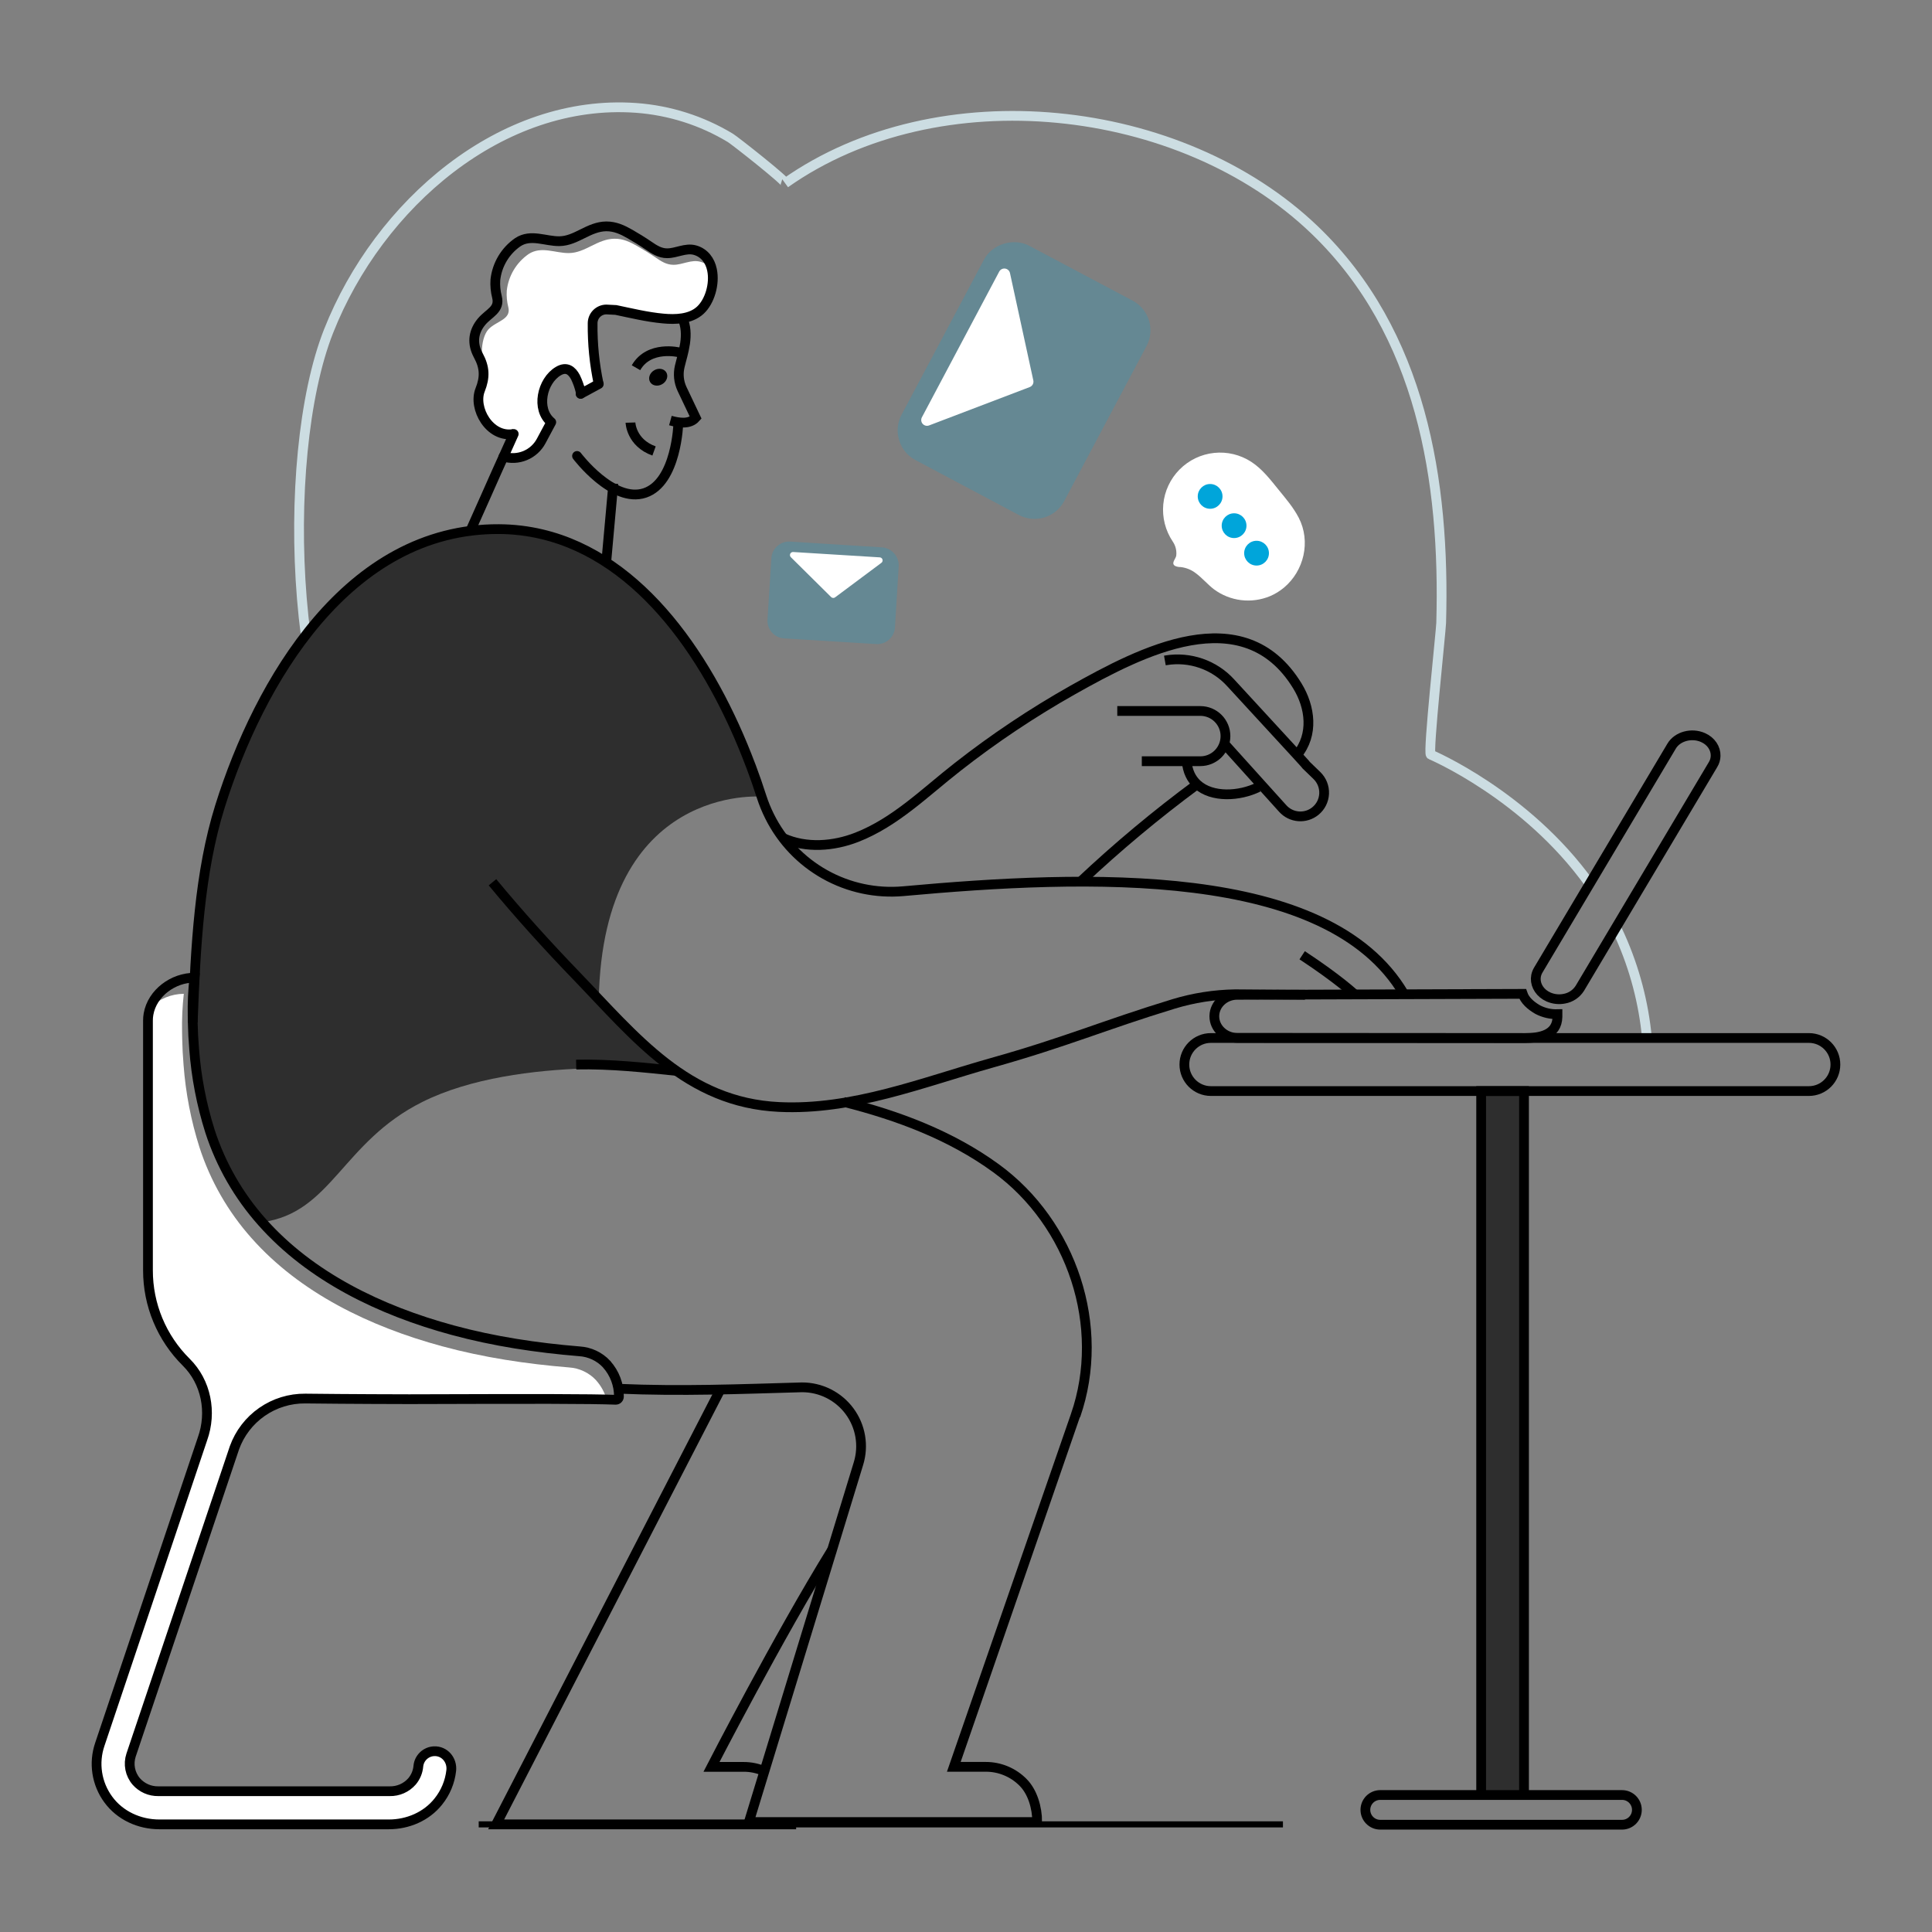 <?xml version="1.0" encoding="UTF-8"?> <svg xmlns="http://www.w3.org/2000/svg" width="1000" height="1000" viewBox="0 0 1000 1000" fill="none"><rect x="0" y="0" width="1000" height="1000" fill="#808080" stroke="none"/><path d="M822.79 457.45C789.88 411.45 740.56 390.6 740.56 390.6C738.95 389.93 745.81 326.91 745.95 322.44C748.03 248.82 735.82 172.22 680.48 119.06C611.3 52.65 485.78 38.89 406.42 94.84C407.42 94.1 380.31 72.73 378.02 71.36C363.208 62.421 346.495 57.106 329.24 55.85C259.8 50.85 196.12 105.41 170.07 171.41C144.02 237.41 150 387.79 197.79 431.16" stroke="#CCDDE2" stroke-width="5.05" stroke-miterlimit="10"></path><path d="M852.46 537.25C850.749 519.133 846.091 501.416 838.67 484.8C837.963 483.22 837.223 481.673 836.45 480.16" stroke="#CCDDE2" stroke-width="5.05" stroke-miterlimit="10"></path><path d="M766.64 728.688C774.64 721.418 782.05 714.018 788.84 706.578" stroke="#CCDDE2" stroke-width="5.05" stroke-miterlimit="10"></path><path d="M100 512.48C99.94 517.48 100 522.58 100.24 527.69C101.66 559.3 108.43 591.97 125.35 618.59C128.43 623.502 131.866 628.181 135.63 632.59C171.63 627.84 177 591.12 218.63 570.36C268.5 545.43 350.16 554.36 350.16 554.36L309.93 517.25C312.08 405.49 394.13 412.35 394.13 412.35L398.3 422.56C395.133 413.313 391.93 404.69 388.69 396.69L388.51 396.27C350.51 301.89 311.14 290.19 280.51 276.56C273.193 274.822 265.7 273.929 258.18 273.9C179.87 273.48 133.91 353.23 113.81 417.43C108.81 433.43 101.12 467.65 100.09 506.13C100.07 508.19 100 510.34 100 512.48Z" fill="#2E2E2E"></path><path d="M56 931.361C62.08 939.731 72.11 944.291 82.45 944.291H201.25C205.815 944.356 210.344 943.465 214.544 941.676C218.745 939.886 222.524 937.238 225.64 933.901C226.062 933.473 226.457 933.019 226.82 932.541C230.543 927.929 232.871 922.35 233.53 916.461C234.13 911.051 230.11 906.241 224.67 906.461C222.609 906.54 220.646 907.365 219.146 908.78C217.646 910.196 216.709 912.107 216.51 914.161C216.51 914.591 216.42 915.011 216.36 915.431C215.92 917.871 214.847 920.154 213.25 922.051C211.837 923.721 210.063 925.048 208.062 925.933C206.062 926.818 203.886 927.238 201.7 927.161H81.94C79.796 927.197 77.67 926.77 75.707 925.906C73.744 925.043 71.992 923.765 70.57 922.161C68.967 920.305 67.873 918.065 67.396 915.66C66.919 913.255 67.076 910.767 67.85 908.441L121.34 749.391C121.777 748.171 122.294 746.981 122.89 745.831C126.03 739.198 131.007 733.605 137.23 729.716C143.453 725.827 150.662 723.805 158 723.891C180.52 724.161 209.11 724.221 211.8 724.221C271.73 724.001 299 724.001 314 724.401C312.971 720.715 311.11 717.314 308.56 714.461C308.56 714.461 308.5 714.401 308.5 714.371C304.842 710.472 299.835 708.115 294.5 707.781C272.28 705.961 250.28 702.641 228.91 696.841C191.2 686.621 155.23 669.091 130.24 640.901C118.076 627.255 108.881 611.229 103.24 593.841C98.862 580.034 96.103 565.765 95.02 551.321C94.633 546.761 94.393 542.167 94.3 537.541V537.331C94.3 536.271 94.24 535.181 94.24 534.121C94.104 527.531 94.405 520.94 95.14 514.391C88.61 514.442 82.356 517.031 77.7 521.611C77.292 522.688 76.99 523.804 76.8 524.941C76.619 526.018 76.529 527.108 76.53 528.201V657.551C76.519 666.386 78.263 675.135 81.66 683.29C85.058 691.446 90.04 698.846 96.32 705.061C106.72 715.361 109.68 730.991 104.75 744.741L51.59 902.921C49.984 907.666 49.546 912.729 50.314 917.68C51.081 922.631 53.032 927.324 56 931.361Z" fill="white"></path><path d="M788.83 927.368V564.738H766.64V927.518L788.83 927.368Z" fill="#2E2E2E"></path><path d="M350.15 554.31C334.26 552.62 315.88 550.62 298.23 551.02" stroke="black" stroke-width="5.05" stroke-miterlimit="10"></path><path d="M436.71 570.328C464.85 577.428 492.23 587.678 515.59 604.718C554.79 633.278 572.71 686.558 556.69 732.718C556.69 732.778 493.69 914.508 493.69 914.508H510.27C513.843 914.507 517.381 915.213 520.68 916.586C523.979 917.959 526.973 919.972 529.49 922.508C534.42 927.408 536.85 935.578 536.85 943.078H387.62L444.33 757.578C445.744 753.006 446.062 748.164 445.258 743.446C444.454 738.728 442.551 734.265 439.702 730.419C436.853 726.573 433.139 723.452 428.859 721.308C424.58 719.164 419.856 718.057 415.07 718.078C382.76 718.988 352.75 720.228 320.07 718.808" stroke="black" stroke-width="5.05" stroke-miterlimit="10"></path><path d="M99.77 529.199V528.999C101.22 489.999 103.18 451.519 113.85 417.399C133.95 353.199 179.91 273.449 258.22 273.869C265.74 273.898 273.233 274.791 280.55 276.529C332.17 288.799 368.02 341.689 388.55 396.239L388.73 396.659C390.69 401.892 392.503 407.112 394.17 412.319C395.3 415.823 396.694 419.236 398.34 422.529C404.629 435.202 414.598 445.682 426.941 452.596C439.285 459.51 453.428 462.536 467.52 461.279C562.32 452.659 687.26 447.739 726.61 514.349" stroke="black" stroke-width="5.05" stroke-miterlimit="10"></path><path d="M254.9 456.66C268.7 473.32 283.23 489.41 298.25 504.97C329 536.85 355.53 570.71 403.25 572.97C441.32 574.8 477.56 560.19 513.56 550.06C552.07 539.23 571.56 530.57 607.45 519.63C617.786 516.492 628.509 514.809 639.31 514.63L675.44 514.91" stroke="black" stroke-width="5.05" stroke-miterlimit="10"></path><path d="M395.82 916.851C392.38 915.308 388.65 914.517 384.88 914.531H368.26C368.26 914.531 403 847.001 430.78 802.051" stroke="black" stroke-width="5.05" stroke-miterlimit="10"></path><path d="M373 718.961L256.8 944.291H388.24H412.08" stroke="black" stroke-width="5.05" stroke-miterlimit="10"></path><path d="M56 931.361C62.08 939.731 72.11 944.291 82.45 944.291H201.25C211.1 944.291 220.71 940.211 226.85 932.511C230.573 927.899 232.901 922.32 233.56 916.431C234.16 911.021 230.14 906.211 224.7 906.431C222.639 906.51 220.676 907.335 219.176 908.75C217.676 910.166 216.739 912.077 216.54 914.131C216.297 917.035 215.158 919.792 213.28 922.021C211.846 923.665 210.068 924.975 208.073 925.858C206.077 926.741 203.912 927.175 201.73 927.131H81.94C79.796 927.167 77.67 926.74 75.707 925.876C73.745 925.013 71.992 923.735 70.57 922.131C68.967 920.275 67.873 918.035 67.396 915.63C66.92 913.225 67.076 910.737 67.85 908.411L121.34 749.391C124.049 741.861 129.033 735.361 135.602 730.792C142.171 726.223 149.999 723.811 158 723.891C180.52 724.161 209.11 724.221 211.8 724.221C278.53 724.011 304.8 724.011 318.72 724.521C318.937 724.519 319.151 724.475 319.351 724.391C319.551 724.307 319.732 724.184 319.884 724.03C320.036 723.876 320.157 723.694 320.238 723.493C320.32 723.292 320.362 723.077 320.36 722.861C320.38 716.687 318.115 710.724 314 706.121C313.984 706.109 313.97 706.094 313.96 706.077C313.95 706.06 313.943 706.04 313.94 706.021C310.277 702.131 305.273 699.779 299.94 699.441C277.72 697.621 255.72 694.301 234.35 688.501C196.64 678.281 160.67 660.751 135.68 632.561C123.516 618.915 114.321 602.889 108.68 585.501C104.314 571.699 101.566 557.437 100.49 543.001C100.097 538.427 99.857 533.834 99.77 529.221V529.001C99.77 527.951 99.71 526.861 99.71 525.801C99.574 519.211 99.875 512.62 100.61 506.071C89.73 506.011 78.76 513.921 76.86 524.961C76.679 526.038 76.589 527.128 76.59 528.221V657.551C76.58 666.386 78.323 675.135 81.721 683.29C85.118 691.446 90.101 698.846 96.38 705.061C106.78 715.361 109.74 730.991 104.81 744.741L51.65 902.921C50.036 907.662 49.588 912.722 50.345 917.673C51.102 922.624 53.042 927.319 56 931.361Z" stroke="black" stroke-width="5.05" stroke-miterlimit="10"></path><path d="M626.76 537.262H936.27C943.853 537.262 950 543.409 950 550.992V551.002C950 558.585 943.853 564.732 936.27 564.732H626.76C619.177 564.732 613.03 558.585 613.03 551.002V550.992C613.03 543.409 619.177 537.262 626.76 537.262Z" stroke="black" stroke-width="5.05" stroke-miterlimit="10"></path><path d="M714.41 929.09H839.56C843.807 929.09 847.25 932.533 847.25 936.78C847.25 941.027 843.807 944.47 839.56 944.47H714.41C710.163 944.47 706.72 941.027 706.72 936.78C706.72 932.533 710.163 929.09 714.41 929.09Z" stroke="black" stroke-width="5.05" stroke-miterlimit="10"></path><path d="M806.14 524.932V526.312C805.94 535.802 797.01 537.252 789.31 537.312L640.45 537.212C633.93 537.212 628.55 532.212 628.54 526.072V525.812C628.66 519.812 633.9 514.922 640.34 514.912C640.34 514.912 723.62 514.612 788.12 514.422C789.28 517.802 792.22 520.422 795.89 522.562C799.047 524.217 802.577 525.033 806.14 524.932Z" stroke="black" stroke-width="5.05" stroke-miterlimit="10"></path><path d="M888 391.23C887.969 392.81 887.517 394.353 886.69 395.7L817.69 511.59C816.797 512.983 815.625 514.177 814.249 515.096C812.872 516.015 811.32 516.639 809.69 516.93C806.933 517.473 804.076 517.163 801.5 516.04C797.27 514.16 794.83 510.37 794.91 506.53C794.925 506.047 794.975 505.565 795.06 505.09C795.272 504.031 795.665 503.016 796.22 502.09L865.22 386.2C868.22 381.13 875.56 379.14 881.46 381.75C885.67 383.59 888.11 387.38 888 391.23Z" stroke="black" stroke-width="5.05" stroke-miterlimit="10"></path><path d="M701.42 514.911C701.42 514.911 693.11 507.001 674 494.441" stroke="black" stroke-width="5.05" stroke-miterlimit="10"></path><path d="M633.66 384.91L663.95 418.5C666.059 420.84 668.987 422.281 672.128 422.525C675.27 422.769 678.385 421.797 680.83 419.81C682.181 418.713 683.283 417.343 684.065 415.789C684.847 414.235 685.291 412.533 685.366 410.795C685.442 409.057 685.148 407.322 684.504 405.706C683.86 404.09 682.88 402.629 681.63 401.42L676.09 396.06C675.88 395.76 675.64 395.49 675.4 395.21L671.4 390.8L637 353.42C632.825 348.831 627.567 345.362 621.707 343.329C615.846 341.295 609.569 340.763 603.45 341.78L602.94 341.87" stroke="black" stroke-width="5.05" stroke-miterlimit="10"></path><path d="M591 394H621.3C624.748 394 628.054 392.63 630.492 390.192C632.93 387.754 634.3 384.448 634.3 381C634.3 377.552 632.93 374.246 630.492 371.808C628.054 369.37 624.748 368 621.3 368H578.3" stroke="black" stroke-width="5.05" stroke-miterlimit="10"></path><path d="M614.23 394C614.65 399.31 616.68 403.24 619.67 406C627.37 413 641.49 412.23 651.31 407.42" stroke="black" stroke-width="5.05" stroke-miterlimit="10"></path><path d="M671.35 390.78C680.06 380.29 678.27 366.03 671.5 355C643.55 309.36 590.27 337.47 555.24 357.14C534.387 368.905 514.454 382.23 495.61 397C478.93 410 463.49 425.56 443.45 433.38C431.45 438.07 417.28 439.19 405.34 433.78" stroke="black" stroke-width="5.05" stroke-miterlimit="10"></path><path d="M619.67 405.922C598.533 421.523 578.351 438.377 559.23 456.392" stroke="black" stroke-width="5.05" stroke-miterlimit="10"></path><path d="M362.49 160.578C357.43 165.198 349.66 165.448 343.23 164.828C335.01 164.078 326.87 162.088 318.82 160.408L313.93 160.158H313.86C312.922 160.168 311.996 160.361 311.133 160.729C310.27 161.096 309.488 161.63 308.832 162.299C308.175 162.969 307.657 163.761 307.307 164.631C306.956 165.501 306.781 166.431 306.79 167.368C306.678 177.922 307.731 188.456 309.93 198.778L300.56 203.848C299.35 200.468 300.71 195.598 297.84 195.228C296 191.798 293.26 189.568 288.96 192.118C280.54 197.118 277.22 211.808 285.33 218.538L280.13 228.258C278.317 231.666 275.378 234.338 271.815 235.819C268.251 237.3 264.283 237.498 260.59 236.378L265.9 224.638C253.44 226.848 244.72 211.298 248.52 201.808C251.11 195.288 250.98 190.218 247.52 183.878C247.29 183.448 249.64 182.878 249.44 182.438C249.32 177.788 250.61 172.808 252.85 170.438C256.79 166.198 264.72 165.438 263.1 158.998C262.38 156.196 262.114 153.296 262.31 150.408C262.733 146.633 263.959 142.992 265.907 139.731C267.854 136.469 270.477 133.662 273.6 131.498C280.16 127.188 287.5 131.098 294.51 130.988C303.02 130.898 309.12 123.678 318.04 123.568C322.48 123.498 326.04 125.228 329.84 127.378C333.02 129.208 336.15 131.118 339.19 133.188C342.23 135.258 344.93 137.048 348.56 137.058C353.29 137.118 357.86 134.118 362.62 135.518C365.027 136.166 367.142 137.612 368.62 139.618C370.13 146.998 367.4 156.128 362.49 160.578Z" fill="white"></path><path d="M300.52 202.751C299.91 200.146 299.011 197.617 297.84 195.211C296 191.781 293.25 189.551 288.96 192.101C280.54 197.101 277.22 211.791 285.33 218.521L280.13 228.241C278.318 231.648 275.378 234.321 271.815 235.802C268.251 237.283 264.283 237.48 260.59 236.361" stroke="black" stroke-width="5.05" stroke-linecap="round" stroke-linejoin="round"></path><path d="M265.9 224.621L260.61 236.381C259.28 239.191 255.47 247.831 251.48 256.811C248.64 263.241 245.68 269.861 243.48 274.731" stroke="black" stroke-width="5.05" stroke-linecap="round" stroke-linejoin="round"></path><path d="M351.59 182.391C351.59 182.391 336 178.511 329.19 190.331" stroke="black" stroke-width="5.05" stroke-miterlimit="10"></path><path d="M347 217.681C351.2 218.831 356.85 219.861 360.09 216.201L353.03 201.341C351.316 197.697 350.892 193.578 351.83 189.661C353.37 183.071 357.22 173.061 353.09 164.371" stroke="black" stroke-width="5.05" stroke-miterlimit="10"></path><path d="M336.509 197.765C335.326 195.802 336.238 193.083 338.547 191.692C340.855 190.301 343.685 190.764 344.868 192.727C346.052 194.69 345.14 197.409 342.831 198.8C340.523 200.192 337.693 199.728 336.509 197.765Z" fill="black"></path><path d="M313.76 291.322L317.46 250.262" stroke="black" stroke-width="5.05" stroke-miterlimit="10"></path><path d="M300.56 203.828C300.56 203.468 300.56 203.098 300.56 202.738C300.54 202.352 300.54 201.965 300.56 201.578" stroke="black" stroke-width="5.05" stroke-linecap="round" stroke-linejoin="round"></path><path d="M300.55 203.842L303.77 202.112L309.93 198.762" stroke="black" stroke-width="5.05" stroke-linecap="round" stroke-linejoin="round"></path><path d="M326.33 218.738C326.33 218.738 326.64 229.138 338.53 233.418" stroke="black" stroke-width="5.05" stroke-miterlimit="10"></path><path d="M265.9 224.62C253.44 226.83 244.72 211.28 248.52 201.79C251.11 195.27 250.98 190.2 247.52 183.86C247.29 183.43 247.1 183.01 246.9 182.59C244.33 176.92 245.24 171.3 249.28 166.48C253.11 161.92 258.88 160.32 257.22 153.67C256.474 150.783 256.197 147.795 256.4 144.82C256.831 140.937 258.09 137.192 260.091 133.837C262.092 130.482 264.789 127.595 268 125.37C274.74 120.9 282.33 124.95 289.59 124.84C298.33 124.71 304.64 117.27 313.81 117.16C318.4 117.16 322.1 118.87 326 121.09C329.28 122.98 332.53 124.97 335.63 127.09C338.73 129.21 341.63 131.09 345.31 131.09C350.19 131.09 354.9 128.09 359.78 129.49C364.66 130.89 367.56 134.93 368.52 139.61C370.08 146.95 367.35 156.12 362.44 160.61C357.38 165.23 349.61 165.48 343.18 164.86C334.96 164.11 326.82 162.12 318.77 160.44L313.88 160.19H313.81C312.872 160.199 311.946 160.393 311.083 160.76C310.22 161.128 309.438 161.661 308.782 162.331C308.125 163 307.607 163.793 307.256 164.662C306.906 165.532 306.731 166.462 306.74 167.4C306.628 177.954 307.681 188.487 309.88 198.81" stroke="black" stroke-width="5.05" stroke-miterlimit="10"></path><path d="M298.67 236C298.67 236 317.25 260.68 333.76 255.15C350.27 249.62 351.11 219.07 351.11 219.07" stroke="black" stroke-width="5.05" stroke-linecap="round" stroke-linejoin="round"></path><path d="M788.83 927.368V564.738H766.64V927.518" stroke="black" stroke-width="5.05" stroke-miterlimit="10"></path><path d="M664.55 304.179C662.398 305.975 659.996 307.447 657.42 308.549C652.676 310.529 647.499 311.243 642.396 310.621C637.293 309.999 632.439 308.062 628.31 304.999C625.11 302.559 622.31 299.189 619 296.739C616.691 294.93 613.918 293.807 611 293.499C610.03 293.527 609.067 293.324 608.19 292.909C605.97 291.529 608.59 289.239 608.82 287.619C609.128 285.028 608.477 282.414 606.99 280.269C603.192 274.605 601.469 267.801 602.116 261.011C602.762 254.222 605.737 247.865 610.536 243.019C615.335 238.173 621.663 235.136 628.445 234.423C635.228 233.711 642.049 235.367 647.75 239.109C653.38 242.799 657.56 248.269 661.8 253.499C665.54 258.109 669.45 262.649 672.19 267.919C678.63 280.309 674.87 295.569 664.55 304.179Z" fill="white"></path><path d="M626.36 263.34C622.82 263.34 619.95 260.47 619.95 256.93C619.95 253.389 622.82 250.52 626.36 250.52C629.9 250.52 632.77 253.389 632.77 256.93C632.77 260.47 629.9 263.34 626.36 263.34Z" fill="#00A5DA"></path><path d="M638.76 278.5C635.22 278.5 632.35 275.63 632.35 272.09C632.35 268.55 635.22 265.68 638.76 265.68C642.3 265.68 645.17 268.55 645.17 272.09C645.17 275.63 642.3 278.5 638.76 278.5Z" fill="#00A5DA"></path><path d="M650.39 292.73C646.85 292.73 643.98 289.86 643.98 286.32C643.98 282.78 646.85 279.91 650.39 279.91C653.93 279.91 656.8 282.78 656.8 286.32C656.8 289.86 653.93 292.73 650.39 292.73Z" fill="#00A5DA"></path><g opacity="0.46"><path opacity="0.46" d="M465 226.29C465.501 228.801 466.556 231.167 468.089 233.218C469.622 235.268 471.594 236.95 473.86 238.14L527.32 266.54C529.336 267.616 531.545 268.283 533.82 268.504C536.094 268.724 538.39 268.493 540.575 267.824C542.76 267.155 544.792 266.062 546.553 264.606C548.315 263.15 549.772 261.36 550.84 259.34L593.45 179.11C595.609 175.041 596.064 170.282 594.716 165.877C593.368 161.473 590.327 157.783 586.26 155.62L532.76 127.23C524.71 122.95 513.6 126.23 509.28 134.42L466.66 214.62C464.742 218.191 464.154 222.326 465 226.29Z" fill="#00A5DA"></path></g><path d="M480.87 220.211L533 200.341C533.664 200.083 534.215 199.597 534.554 198.971C534.893 198.344 534.998 197.617 534.85 196.921L522.76 141.311C522.623 140.719 522.31 140.183 521.861 139.774C521.413 139.364 520.851 139.1 520.25 139.017C519.649 138.933 519.036 139.034 518.493 139.306C517.951 139.578 517.503 140.009 517.21 140.541L477.17 216.001C476.887 216.538 476.774 217.149 476.845 217.752C476.917 218.355 477.17 218.923 477.571 219.379C477.972 219.835 478.502 220.159 479.091 220.308C479.68 220.456 480.301 220.422 480.87 220.211Z" fill="white"></path><g opacity="0.46"><path opacity="0.46" d="M403 282.119C401.906 282.903 401.002 283.923 400.355 285.104C399.708 286.284 399.333 287.595 399.26 288.939L397.26 320.729C397.184 321.929 397.346 323.132 397.735 324.269C398.125 325.407 398.736 326.456 399.532 327.357C400.328 328.258 401.294 328.993 402.375 329.52C403.456 330.047 404.63 330.356 405.83 330.429L453.54 333.369C455.958 333.514 458.335 332.694 460.149 331.089C461.964 329.485 463.068 327.226 463.22 324.809L465.17 292.999C465.256 290.597 464.417 288.254 462.826 286.453C461.235 284.652 459.014 283.53 456.62 283.319L408.92 280.319C406.796 280.2 404.698 280.838 403 282.119Z" fill="#00A5DA"></path></g><path d="M409.34 288.399L430.22 309.069C430.485 309.32 430.83 309.472 431.195 309.497C431.559 309.523 431.922 309.421 432.22 309.209L456.22 291.309C456.476 291.116 456.667 290.849 456.766 290.544C456.866 290.239 456.87 289.91 456.777 289.603C456.684 289.296 456.5 289.025 456.248 288.825C455.997 288.626 455.69 288.509 455.37 288.489L410.49 285.719C410.176 285.711 409.867 285.797 409.602 285.967C409.338 286.136 409.131 286.381 409.007 286.67C408.883 286.958 408.849 287.277 408.908 287.586C408.967 287.894 409.118 288.177 409.34 288.399Z" fill="white"></path><path d="M664.05 944.289H247.78" stroke="black" stroke-width="3.15" stroke-miterlimit="10"></path></svg> 